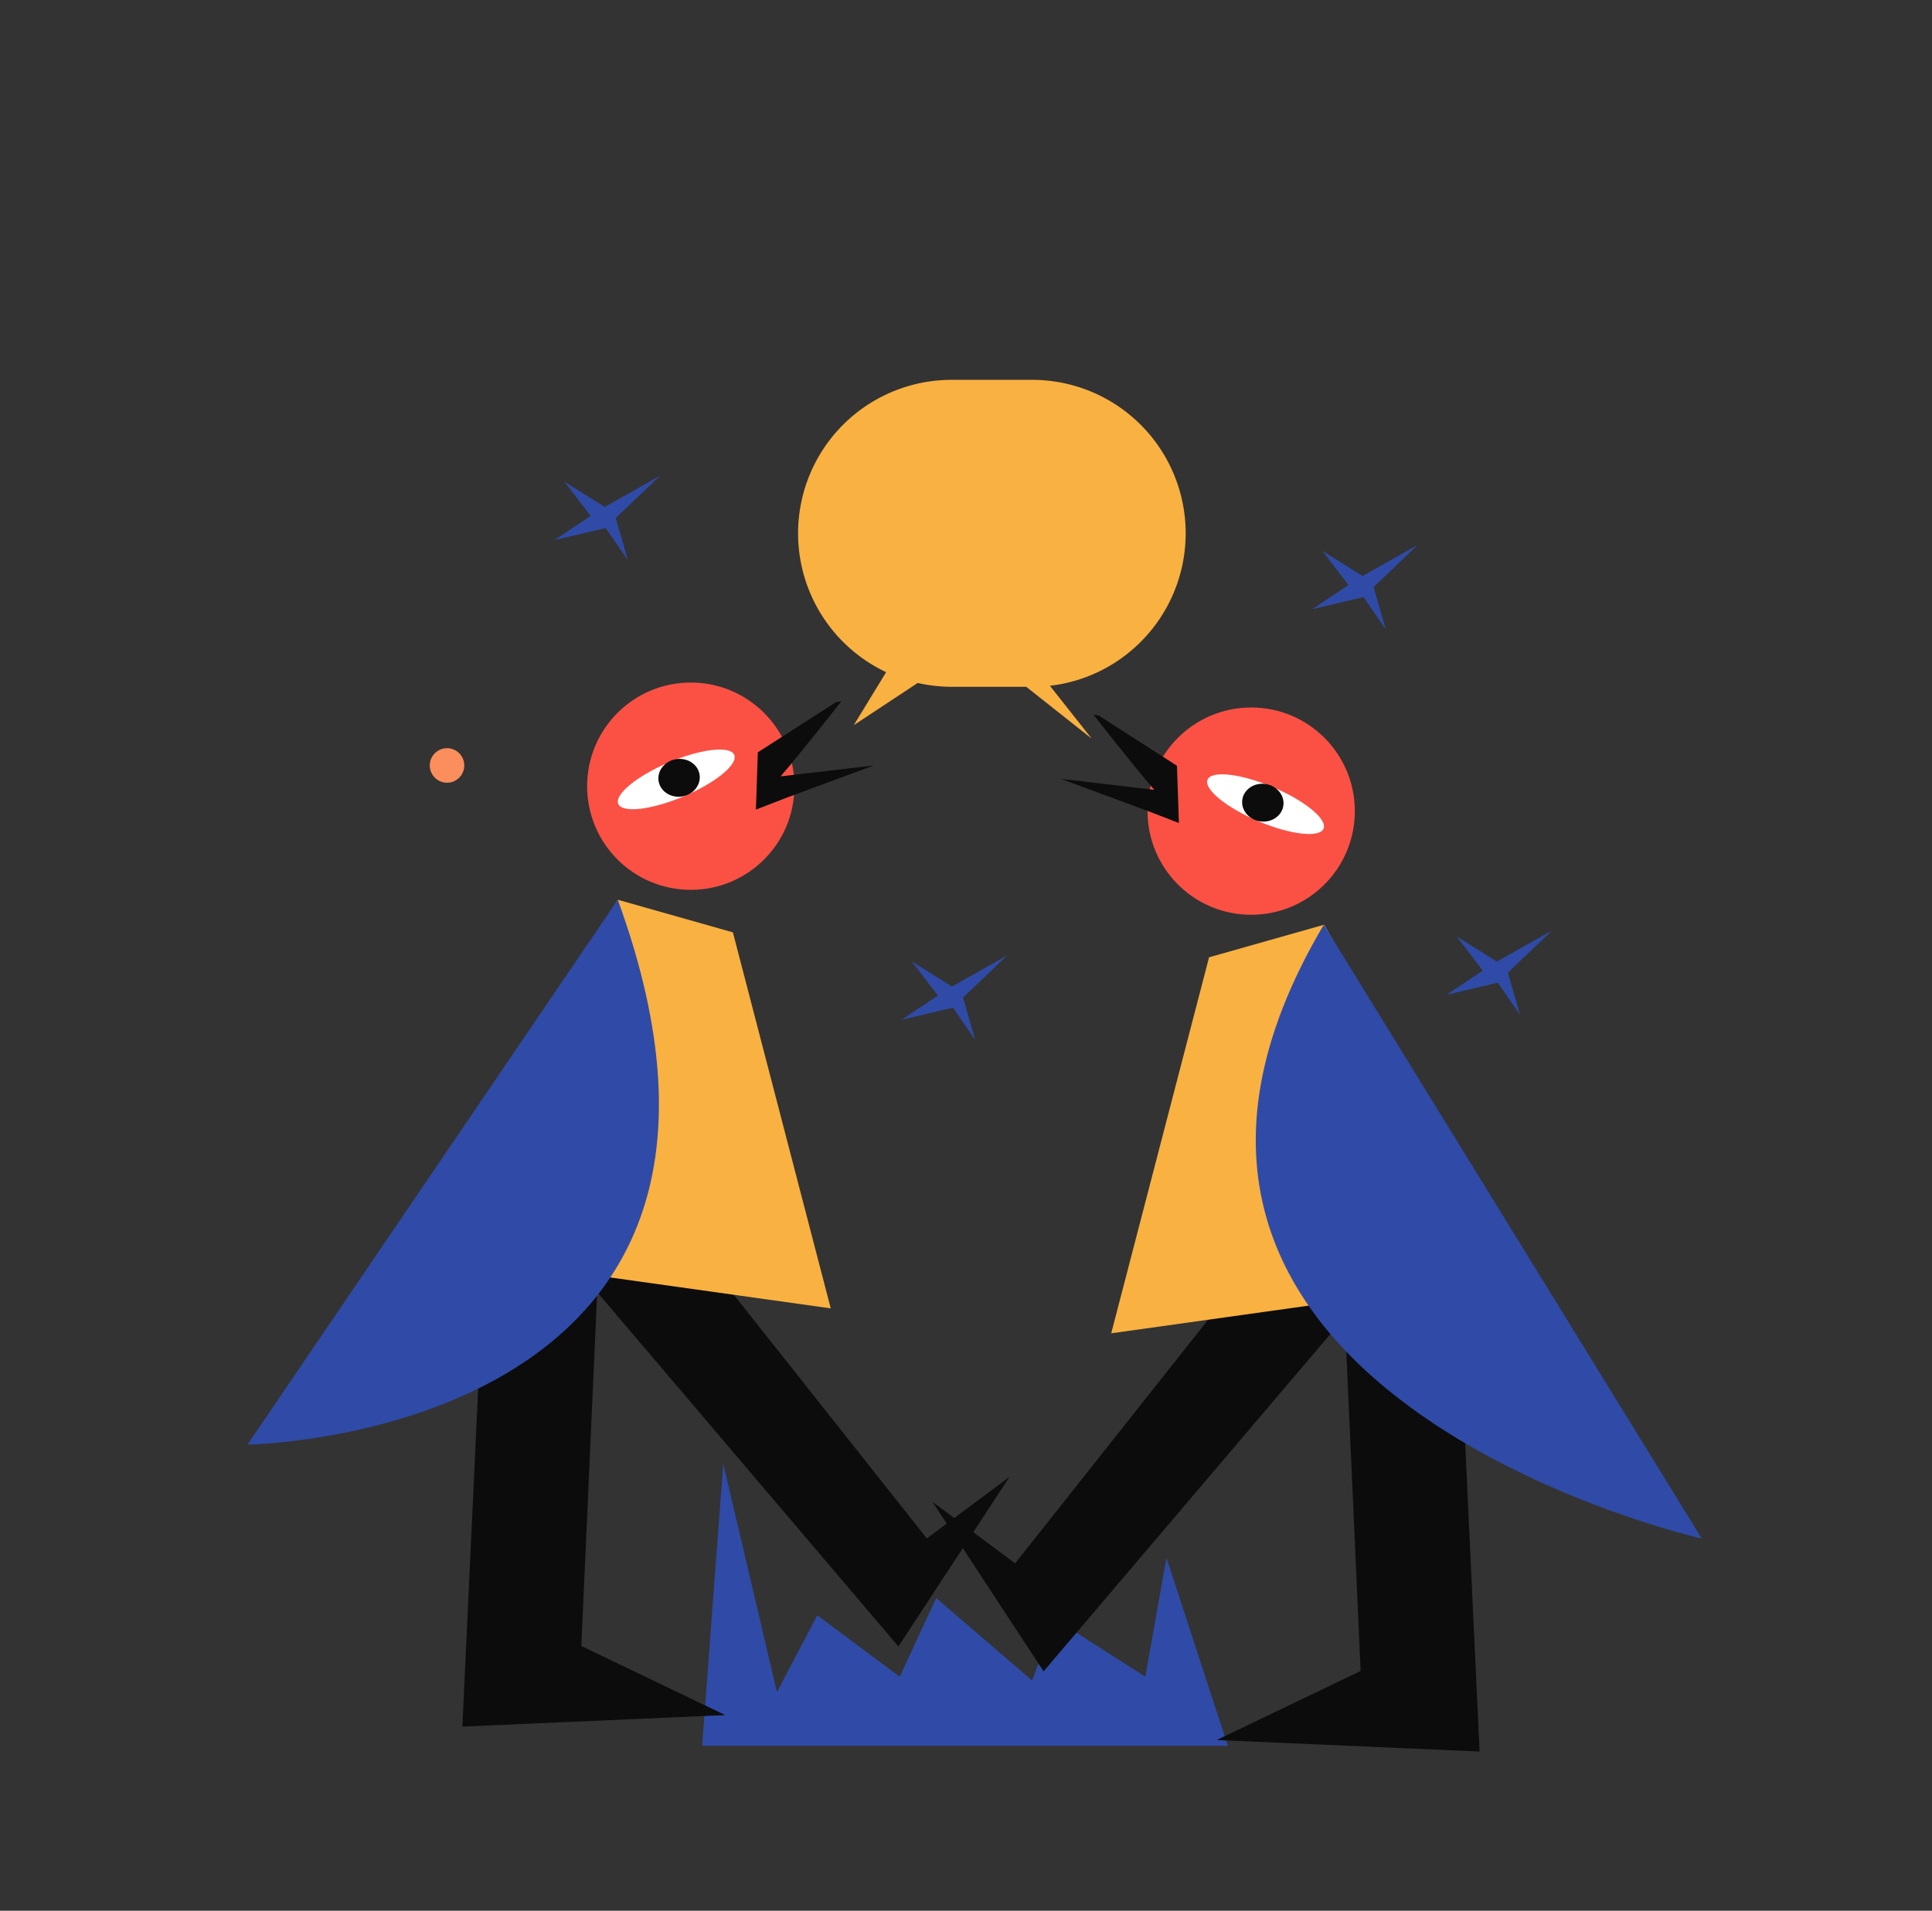 <svg xmlns="http://www.w3.org/2000/svg" viewBox="0 0 1007 996"><rect x="0" y="0" width="1007" height="996" fill="#333333" stroke="none"/><title>Mesa de trabajo 33</title><g id="Capa_2" data-name="Capa 2"><polygon points="365.97 910 639.97 910 607.97 812 596.97 874 549.97 844 537.97 876 487.97 833 468.97 874 425.97 842 404.97 882 376.97 763 365.97 910" fill="#2f4ba7"/><circle cx="360.05" cy="409.81" r="54.03" fill="#fa5144"/><ellipse cx="352.51" cy="406.22" rx="32.81" ry="9.65" transform="translate(-130.35 169.31) rotate(-22.91)" fill="#fff"/><ellipse cx="353.96" cy="405.43" rx="10.81" ry="9.84" transform="translate(-54.59 55.07) rotate(-8.26)" fill="#0c0c0c"/><path d="M455.46,399l-45.29,16.74L394,422l1-30,.31.31-.11-.28,40.49-26,2.82-.49s-21.24,27.23-31.35,38.77l-.35.4.66-.08Z" fill="#0c0c0c"/><polygon points="311.27 673.55 303 858 378 894 241 900 253 643 286.74 644.71 286.14 644 357.33 643.14 483.08 801.92 526.19 769.81 468.26 858.22 311.27 673.55" fill="#0c0c0c"/><polygon points="382 486 433 682 219 652 322 469 382 486" fill="#f9b141"/><circle cx="652.14" cy="422.81" r="54.03" fill="#fa5144"/><ellipse cx="659.68" cy="419.22" rx="9.65" ry="32.81" transform="translate(16.69 863.62) rotate(-67.09)" fill="#fff"/><ellipse cx="658.24" cy="418.43" rx="9.84" ry="10.81" transform="translate(149.56 1009.7) rotate(-81.74)" fill="#0c0c0c"/><polygon points="634.19 907 709.19 871 700.92 686.56 543.94 871.22 486 782.81 529.11 814.92 654.86 656.14 726.05 657 725.45 657.71 759.19 656 771.19 913 634.19 907" fill="#0c0c0c"/><polygon points="630.19 499 579.19 695 793.19 665 690.19 482 630.19 499" fill="#f9b141"/><path d="M594.57,334.57a79.75,79.75,0,0,1-47.34,22.9L569,385l-34.11-27H496a80.41,80.41,0,0,1-17.67-2L445,378l16.88-27.63A80,80,0,0,1,496,198h42a80,80,0,0,1,56.57,136.57Z" fill="#f9b141"/><polygon points="496.19 514.24 525 498 501.95 520 508.24 542 496.71 525.24 470 531.52 488.86 518.95 475.24 501.14 496.19 514.24" fill="#2f4ba7"/><polygon points="780.19 501.24 809 485 785.95 507 792.24 529 780.71 512.24 754 518.52 772.86 505.95 759.24 488.14 780.19 501.24" fill="#2f4ba7"/><polygon points="710.19 300.24 739 284 715.95 306 722.24 328 710.71 311.24 684 317.52 702.86 304.95 689.24 287.14 710.19 300.24" fill="#2f4ba7"/><polygon points="315.19 264.24 344 248 320.95 270 327.24 292 315.71 275.24 289 281.52 307.86 268.95 294.24 251.14 315.19 264.24" fill="#2f4ba7"/><circle cx="233" cy="399" r="9" fill="#fa8e5d"/><path d="M322,469,129,753S424,749,322,469Z" fill="#2f4ba7"/><path d="M690,482,887,802S546,725,690,482Z" fill="#2f4ba7"/><path d="M407.47,404.61l-.66.08.35-.4Z" fill="#0c0c0c"/><path d="M553,406l45.29,16.74L614.46,429l-1-30-.31.31.11-.28-40.49-26-2.82-.49s21.24,27.23,31.35,38.77l.35.4-.66-.08Z" fill="#0c0c0c"/></g></svg>